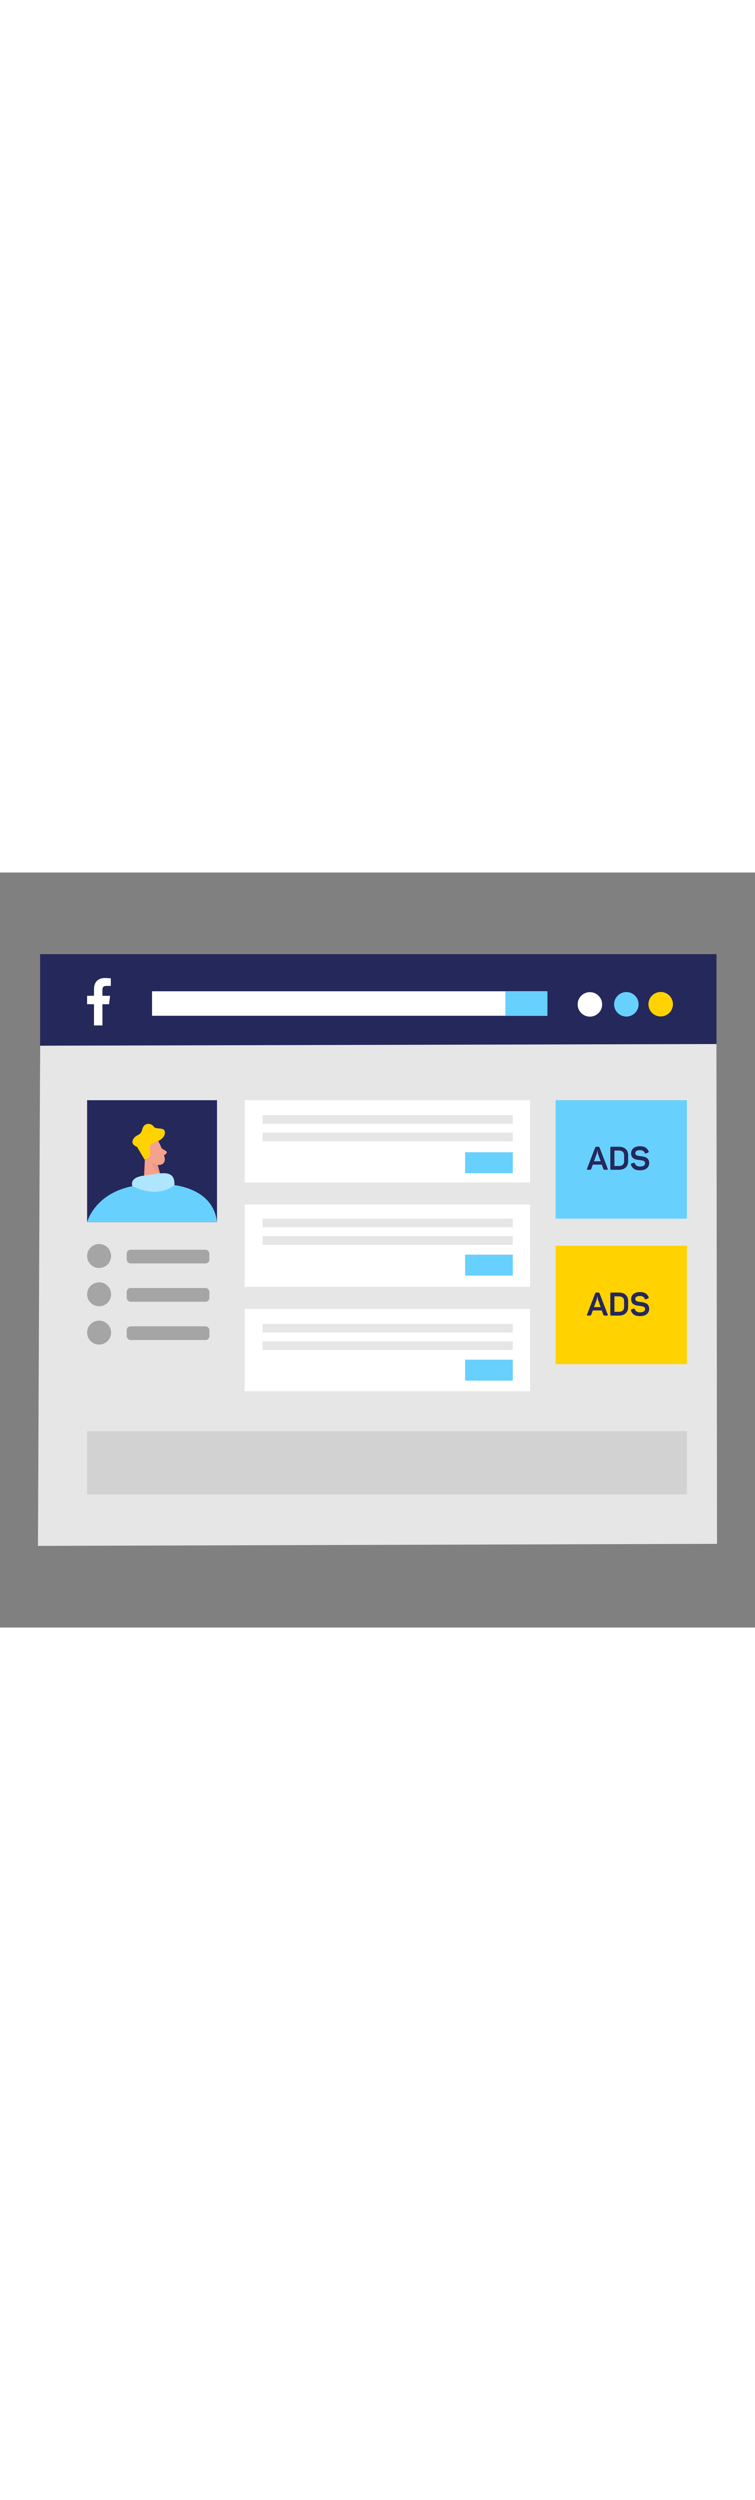 <svg xmlns="http://www.w3.org/2000/svg" id="_0189_facebook_ad" viewBox="0 0 500 500" data-imageid="facebook-ad-32" class="illustrations_image" style="width: 151px;"><rect x="0" y="0" width="500" height="500" fill="#808080" stroke="none"/><defs><style>.cls-1_facebook-ad-32{opacity:.28;}.cls-1_facebook-ad-32,.cls-2_facebook-ad-32,.cls-3_facebook-ad-32{fill:#a5a5a5;}.cls-4_facebook-ad-32,.cls-5_facebook-ad-32{fill:#fff;}.cls-6_facebook-ad-32{fill:#f4a28c;}.cls-3_facebook-ad-32,.cls-7_facebook-ad-32{opacity:.31;}.cls-8_facebook-ad-32{fill:#e6e6e6;}.cls-7_facebook-ad-32{fill:#ce8172;}.cls-5_facebook-ad-32{opacity:.46;}.cls-9_facebook-ad-32{fill:#24285b;}.cls-10_facebook-ad-32{fill:#ffd200;}.cls-11_facebook-ad-32{fill:#68e1fd;}</style></defs><g id="screen_facebook-ad-32"><rect class="cls-9_facebook-ad-32" x="26.55" y="54.06" width="447.94" height="388.72"></rect><circle class="cls-4_facebook-ad-32" cx="390.66" cy="87.34" r="8.11"></circle><circle class="cls-11_facebook-ad-32 targetColor" cx="414.8" cy="87.28" r="8.11" style="fill: rgb(104, 208, 253);"></circle><circle class="cls-10_facebook-ad-32" cx="437.54" cy="87.22" r="8.11"></circle><polygon class="cls-8_facebook-ad-32" points="474.85 444.58 25.15 445.94 26.57 114.69 474.49 113.58 474.85 444.58"></polygon><rect class="cls-4_facebook-ad-32" x="100.69" y="78.65" width="261.78" height="16.22"></rect><rect class="cls-11_facebook-ad-32 targetColor" x="334.7" y="78.65" width="27.76" height="16.22" style="fill: rgb(104, 208, 253);"></rect><path class="cls-4_facebook-ad-32" d="m70.52,75.09h2.86v-4.99c-.49-.07-2.19-.22-4.17-.22-4.13,0-6.96,2.6-6.96,7.37v4.39h-4.56v5.58h4.56v14.04h5.59v-14.03h4.37l.69-5.58h-5.07v-3.84c0-1.61.44-2.72,2.68-2.72h0Z"></path></g><g id="profile_facebook-ad-32"><rect class="cls-9_facebook-ad-32" x="57.69" y="150.78" width="86.02" height="80.74"></rect><path class="cls-6_facebook-ad-32" d="m105.25,178.67s3.21,6.21,3.89,10.94c.28,1.92-1.08,3.73-3,3.97-2.39.31-5.71.03-7.83-3.09l-4.26-4.85s-2.56-3.13,0-7.26c2.56-4.12,9.43-3.6,11.19.28Z"></path><polygon class="cls-6_facebook-ad-32" points="96.2 183.85 95.18 206.74 107.84 206.4 103.5 189.88 96.2 183.85"></polygon><path class="cls-6_facebook-ad-32" d="m100.66,187.04s-1.07-2.47-2.86-1.51c-1.79.96-.26,4.54,2.42,3.83l.45-2.32Z"></path><path class="cls-6_facebook-ad-32" d="m107.08,182.69l2.83,1.75c.7.43.71,1.44.02,1.89l-2.28,1.48-.57-5.12Z"></path><path class="cls-7_facebook-ad-32" d="m104.52,193.67s-2.37-.21-4.34-1.96c0,0,.65,4.14,5.7,7.73l-1.35-5.77Z"></path><path class="cls-10_facebook-ad-32" d="m95.66,190.02l-4.91-8.34s-4.53-1.37-2.56-4.98,4.91-1.98,6.04-6.66c1.13-4.68,5.88-4.25,7.53-1.82,1.65,2.43,7.55-.19,7.44,4.11-.12,4.3-5.61,6.06-7.16,6.55-6.84,2.15,1.69,9.63-6.37,11.12Z"></path><path class="cls-11_facebook-ad-32 targetColor" d="m57.69,231.52s5.88-22.55,37.5-24.77l12.66-.34s32.84-.87,35.87,25.11H57.69Z" style="fill: rgb(104, 208, 253);"></path><path class="cls-11_facebook-ad-32 targetColor" d="m87.69,207.72s-2.66-5.74,7.76-7.01c10.42-1.27,20.59-4.88,20.04,6.28,0,0-9.65,9.49-27.8.74Z" style="fill: rgb(104, 208, 253);"></path><path class="cls-5_facebook-ad-32" d="m87.69,207.72s-2.66-5.74,7.76-7.01c10.42-1.27,20.59-4.88,20.04,6.28,0,0-9.65,9.49-27.8.74Z"></path><circle class="cls-2_facebook-ad-32" cx="65.63" cy="253.96" r="7.94"></circle><rect class="cls-2_facebook-ad-32" x="83.91" y="249.81" width="54.75" height="9.08" rx="2.53" ry="2.53"></rect><circle class="cls-2_facebook-ad-32" cx="65.63" cy="279.32" r="7.94"></circle><rect class="cls-2_facebook-ad-32" x="83.91" y="275.16" width="54.75" height="9.08" rx="2.53" ry="2.53"></rect><circle class="cls-2_facebook-ad-32" cx="65.63" cy="304.68" r="7.94"></circle><rect class="cls-2_facebook-ad-32" x="83.91" y="300.52" width="54.75" height="9.08" rx="2.53" ry="2.53"></rect></g><g id="timeline_facebook-ad-32"><rect class="cls-4_facebook-ad-32" x="162.01" y="150.78" width="189.01" height="54.5"></rect><rect class="cls-4_facebook-ad-32" x="162.01" y="219.88" width="189.01" height="54.5"></rect><rect class="cls-4_facebook-ad-32" x="162.01" y="288.99" width="189.01" height="54.5"></rect><rect class="cls-11_facebook-ad-32 targetColor" x="308.01" y="185.25" width="31.58" height="13.88" style="fill: rgb(104, 208, 253);"></rect><rect class="cls-11_facebook-ad-32 targetColor" x="308.01" y="253.05" width="31.58" height="13.88" style="fill: rgb(104, 208, 253);"></rect><rect class="cls-11_facebook-ad-32 targetColor" x="308.01" y="322.62" width="31.58" height="13.88" style="fill: rgb(104, 208, 253);"></rect><rect class="cls-1_facebook-ad-32" x="173.91" y="160.69" width="165.67" height="5.75"></rect><rect class="cls-1_facebook-ad-32" x="173.91" y="172.28" width="165.67" height="5.75"></rect><rect class="cls-1_facebook-ad-32" x="173.91" y="229.23" width="165.67" height="5.75"></rect><rect class="cls-1_facebook-ad-32" x="173.91" y="240.81" width="165.67" height="5.75"></rect><rect class="cls-1_facebook-ad-32" x="173.91" y="298.91" width="165.67" height="5.75"></rect><rect class="cls-1_facebook-ad-32" x="173.91" y="310.49" width="165.67" height="5.75"></rect></g><g id="ad2_facebook-ad-32"><rect class="cls-11_facebook-ad-32 targetColor" x="367.96" y="150.78" width="86.95" height="78.45" style="fill: rgb(104, 208, 253);"></rect><path class="cls-9_facebook-ad-32" d="m402.47,196.16c.17.47,0,.71-.49.71h-1.12c-.44,0-.76-.04-.94-.13-.18-.09-.31-.26-.4-.52l-.99-2.77h-5.94l-1.01,2.77c-.09.26-.22.43-.4.52-.18.09-.49.13-.93.13h-.99c-.5,0-.67-.24-.5-.71l5.38-13.98c.1-.24.21-.4.33-.48.12-.08.31-.12.57-.12h1.14c.26,0,.45.04.58.12s.24.23.32.46l5.38,14Zm-6.32-9.46c-.13-.39-.24-.8-.32-1.24s-.14-.78-.17-1.02l-.02-.37h-.15c0,.82-.16,1.68-.47,2.6l-1.66,4.56h4.43l-1.63-4.54Z"></path><path class="cls-9_facebook-ad-32" d="m409.76,181.6c1.98,0,3.51.5,4.6,1.52,1.09,1.01,1.63,2.4,1.63,4.16v3.91c0,1.76-.54,3.15-1.63,4.16-1.09,1.01-2.62,1.52-4.6,1.52h-4.82c-.27,0-.47-.05-.58-.16-.11-.11-.17-.3-.17-.57v-13.81c0-.27.06-.46.17-.57.12-.11.31-.16.58-.16h4.82Zm3.55,5.66c0-1.02-.3-1.8-.91-2.33-.61-.54-1.48-.81-2.61-.81h-2.88v10.24h2.88c1.13,0,2-.27,2.61-.81.61-.54.91-1.32.91-2.34v-3.96Z"></path><path class="cls-9_facebook-ad-32" d="m417.96,185.98c0-1.4.51-2.54,1.54-3.41,1.03-.87,2.48-1.3,4.36-1.3,1.49,0,2.67.27,3.55.8.87.53,1.58,1.35,2.11,2.45.22.44.08.77-.41.99l-1.18.52c-.25.1-.43.13-.55.08-.12-.05-.25-.2-.38-.44-.3-.6-.69-1.05-1.18-1.35-.49-.3-1.14-.45-1.96-.45-2.08,0-3.12.66-3.12,1.98,0,.37.09.69.28.94.19.25.48.45.87.59s.77.25,1.13.31.84.13,1.44.2,1.12.15,1.56.24.92.23,1.44.44c.52.21.95.46,1.28.76.33.3.61.71.84,1.24.23.53.34,1.13.34,1.82,0,1.46-.54,2.63-1.61,3.51s-2.58,1.31-4.52,1.31c-1.62,0-2.9-.3-3.83-.89-.93-.59-1.63-1.49-2.09-2.7-.1-.27-.11-.48-.04-.61s.24-.25.49-.33l1.18-.43c.24-.09.43-.1.56-.03.13.06.25.23.37.48.56,1.33,1.68,2,3.35,2,2.28,0,3.42-.75,3.42-2.24,0-.47-.17-.85-.52-1.14-.34-.29-.73-.48-1.16-.59-.43-.11-1-.2-1.72-.27-.49-.06-.88-.1-1.17-.14-.29-.04-.67-.1-1.13-.2-.46-.1-.83-.22-1.12-.34-.29-.13-.6-.3-.95-.53-.34-.22-.61-.48-.79-.76-.19-.29-.35-.64-.48-1.06-.14-.42-.2-.89-.2-1.41Z"></path></g><g id="ad1_facebook-ad-32"><rect class="cls-10_facebook-ad-32" x="367.96" y="247.14" width="86.95" height="78.45"></rect><path class="cls-9_facebook-ad-32" d="m402.47,292.72c.17.47,0,.71-.49.71h-1.12c-.44,0-.76-.04-.94-.13-.18-.09-.31-.26-.4-.52l-.99-2.77h-5.94l-1.01,2.77c-.09.26-.22.43-.4.52-.18.09-.49.13-.93.13h-.99c-.5,0-.67-.24-.5-.71l5.38-13.98c.1-.24.21-.4.33-.48.12-.08.31-.12.57-.12h1.14c.26,0,.45.04.58.12s.24.23.32.46l5.38,14Zm-6.32-9.46c-.13-.39-.24-.8-.32-1.24s-.14-.78-.17-1.02l-.02-.37h-.15c0,.82-.16,1.68-.47,2.6l-1.66,4.56h4.43l-1.63-4.54Z"></path><path class="cls-9_facebook-ad-32" d="m409.76,278.16c1.98,0,3.51.5,4.6,1.52,1.09,1.01,1.63,2.4,1.63,4.16v3.91c0,1.76-.54,3.15-1.63,4.16-1.09,1.01-2.62,1.52-4.6,1.52h-4.82c-.27,0-.47-.05-.58-.16-.11-.11-.17-.3-.17-.57v-13.81c0-.27.06-.46.17-.57.12-.11.31-.16.58-.16h4.82Zm3.55,5.66c0-1.02-.3-1.8-.91-2.33-.61-.54-1.48-.81-2.61-.81h-2.88v10.24h2.88c1.13,0,2-.27,2.61-.81.61-.54.91-1.32.91-2.34v-3.96Z"></path><path class="cls-9_facebook-ad-32" d="m417.96,282.55c0-1.4.51-2.54,1.54-3.41,1.03-.87,2.48-1.3,4.36-1.3,1.49,0,2.67.27,3.55.8.87.53,1.58,1.35,2.11,2.45.22.44.08.77-.41.99l-1.18.52c-.25.1-.43.13-.55.08-.12-.05-.25-.2-.38-.44-.3-.6-.69-1.05-1.18-1.35-.49-.3-1.14-.45-1.96-.45-2.08,0-3.12.66-3.12,1.98,0,.37.09.69.28.94.19.25.48.45.87.59s.77.25,1.13.31.84.13,1.44.2,1.12.15,1.56.24.92.23,1.44.44c.52.21.95.46,1.28.76.33.3.61.71.84,1.24.23.53.34,1.13.34,1.82,0,1.46-.54,2.63-1.61,3.51s-2.58,1.31-4.52,1.31c-1.62,0-2.9-.3-3.83-.89-.93-.59-1.63-1.49-2.09-2.7-.1-.27-.11-.48-.04-.61s.24-.25.49-.33l1.18-.43c.24-.09.43-.1.56-.03.13.06.25.23.37.48.56,1.33,1.68,2,3.35,2,2.28,0,3.42-.75,3.42-2.24,0-.47-.17-.85-.52-1.14-.34-.29-.73-.48-1.16-.59-.43-.11-1-.2-1.72-.27-.49-.06-.88-.1-1.17-.14-.29-.04-.67-.1-1.13-.2-.46-.1-.83-.22-1.12-.34-.29-.13-.6-.3-.95-.53-.34-.22-.61-.48-.79-.76-.19-.29-.35-.64-.48-1.06-.14-.42-.2-.89-.2-1.41Z"></path></g><rect class="cls-3_facebook-ad-32" x="57.69" y="369.99" width="397.23" height="41.87"></rect></svg>